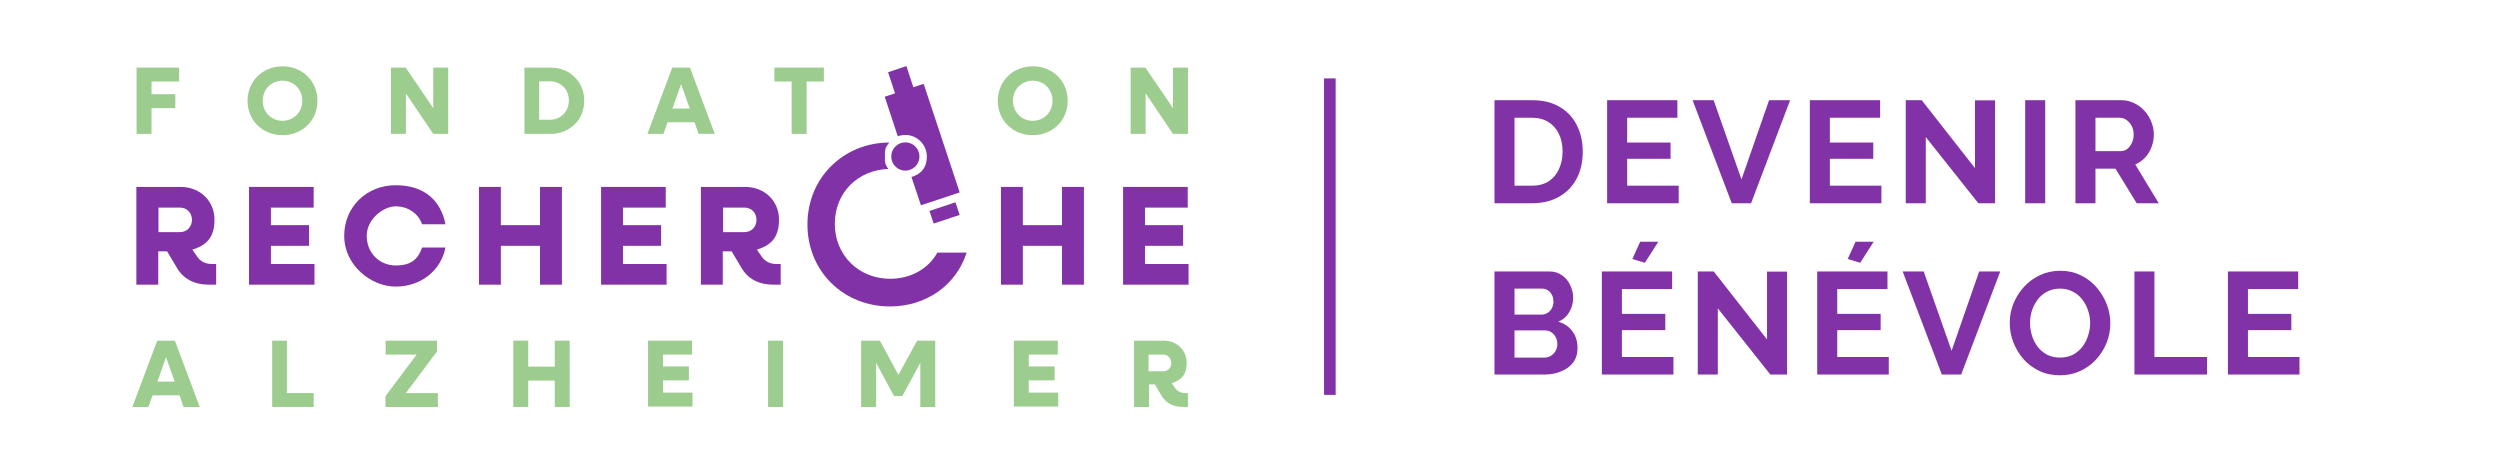 <svg width="861" height="163" viewBox="0 0 861 163" fill="none" xmlns="http://www.w3.org/2000/svg">
<path d="M514.7 70V34.5H527.6C531.467 34.5 534.7 35.3 537.3 36.9C539.9 38.467 541.85 40.6 543.15 43.3C544.45 45.967 545.1 48.933 545.1 52.2C545.1 55.8 544.383 58.933 542.95 61.6C541.517 64.267 539.483 66.333 536.85 67.8C534.25 69.267 531.167 70 527.6 70H514.7ZM538.15 52.2C538.15 49.9 537.733 47.883 536.9 46.15C536.067 44.383 534.867 43.017 533.3 42.05C531.733 41.05 529.833 40.55 527.6 40.55H521.6V63.95H527.6C529.867 63.95 531.783 63.45 533.35 62.45C534.917 61.417 536.1 60.017 536.9 58.25C537.733 56.45 538.15 54.433 538.15 52.2ZM578.141 63.95V70H553.491V34.5H577.691V40.55H560.391V49.1H575.341V54.7H560.391V63.95H578.141ZM590.17 34.5L599.77 61.8L609.27 34.5H616.52L603.07 70H596.42L582.92 34.5H590.17ZM647.959 63.95V70H623.309V34.5H647.509V40.55H630.209V49.1H645.159V54.7H630.209V63.95H647.959ZM663.239 47.2V70H656.339V34.5H661.839L680.189 57.9V34.55H687.089V70H681.339L663.239 47.2ZM697.473 70V34.5H704.373V70H697.473ZM714.78 70V34.5H730.48C732.113 34.5 733.613 34.833 734.98 35.5C736.38 36.167 737.58 37.067 738.58 38.2C739.613 39.333 740.397 40.6 740.93 42C741.497 43.4 741.78 44.833 741.78 46.3C741.78 47.8 741.513 49.25 740.98 50.65C740.48 52.017 739.747 53.217 738.78 54.25C737.813 55.283 736.68 56.083 735.38 56.65L743.48 70H735.88L728.58 58.1H721.68V70H714.78ZM721.68 52.05H730.33C731.197 52.05 731.963 51.8 732.63 51.3C733.297 50.767 733.83 50.067 734.23 49.2C734.63 48.333 734.83 47.367 734.83 46.3C734.83 45.167 734.597 44.183 734.13 43.35C733.663 42.483 733.063 41.8 732.33 41.3C731.63 40.8 730.863 40.55 730.03 40.55H721.68V52.05ZM543.3 119.85C543.3 121.85 542.783 123.533 541.75 124.9C540.717 126.233 539.317 127.25 537.55 127.95C535.817 128.65 533.917 129 531.85 129H514.7V93.5H533.7C535.367 93.5 536.8 93.95 538 94.85C539.233 95.717 540.167 96.85 540.8 98.25C541.467 99.617 541.8 101.05 541.8 102.55C541.8 104.25 541.367 105.867 540.5 107.4C539.633 108.933 538.367 110.067 536.7 110.8C538.733 111.4 540.333 112.483 541.5 114.05C542.7 115.617 543.3 117.55 543.3 119.85ZM536.35 118.55C536.35 117.65 536.167 116.85 535.8 116.15C535.433 115.417 534.933 114.85 534.3 114.45C533.7 114.017 533 113.8 532.2 113.8H521.6V123.15H531.85C532.683 123.15 533.433 122.95 534.1 122.55C534.8 122.117 535.35 121.55 535.75 120.85C536.15 120.15 536.35 119.383 536.35 118.55ZM521.6 99.4V108.35H530.8C531.567 108.35 532.267 108.167 532.9 107.8C533.533 107.433 534.033 106.917 534.4 106.25C534.8 105.583 535 104.783 535 103.85C535 102.95 534.817 102.167 534.45 101.5C534.117 100.833 533.65 100.317 533.05 99.95C532.483 99.583 531.833 99.4 531.1 99.4H521.6ZM576.334 122.95V129H551.684V93.5H575.884V99.55H558.584V108.1H573.534V113.7H558.584V122.95H576.334ZM566.484 90.5L562.184 89.2L564.884 83.25H571.134L566.484 90.5ZM591.614 106.2V129H584.714V93.5H590.214L608.564 116.9V93.55H615.464V129H609.714L591.614 106.2ZM650.498 122.95V129H625.848V93.5H650.048V99.55H632.748V108.1H647.698V113.7H632.748V122.95H650.498ZM640.648 90.5L636.348 89.2L639.048 83.25H645.298L640.648 90.5ZM662.528 93.5L672.128 120.8L681.628 93.5H688.878L675.428 129H668.778L655.278 93.5H662.528ZM709.45 129.25C706.85 129.25 704.483 128.75 702.35 127.75C700.25 126.75 698.433 125.4 696.9 123.7C695.4 121.967 694.233 120.033 693.4 117.9C692.566 115.733 692.15 113.517 692.15 111.25C692.15 108.883 692.583 106.633 693.45 104.5C694.35 102.333 695.566 100.417 697.1 98.75C698.666 97.05 700.5 95.717 702.6 94.75C704.733 93.75 707.066 93.25 709.6 93.25C712.166 93.25 714.5 93.767 716.6 94.8C718.733 95.833 720.55 97.217 722.05 98.95C723.55 100.683 724.716 102.617 725.55 104.75C726.383 106.883 726.8 109.083 726.8 111.35C726.8 113.683 726.366 115.933 725.5 118.1C724.633 120.233 723.416 122.15 721.85 123.85C720.316 125.517 718.483 126.833 716.35 127.8C714.25 128.767 711.95 129.25 709.45 129.25ZM699.15 111.25C699.15 112.783 699.383 114.267 699.85 115.7C700.316 117.133 700.983 118.417 701.85 119.55C702.75 120.65 703.833 121.533 705.1 122.2C706.4 122.833 707.866 123.15 709.5 123.15C711.166 123.15 712.65 122.817 713.95 122.15C715.25 121.45 716.333 120.533 717.2 119.4C718.066 118.233 718.716 116.95 719.15 115.55C719.616 114.117 719.85 112.683 719.85 111.25C719.85 109.717 719.6 108.25 719.1 106.85C718.633 105.417 717.95 104.15 717.05 103.05C716.183 101.917 715.1 101.033 713.8 100.4C712.533 99.733 711.1 99.4 709.5 99.4C707.8 99.4 706.3 99.75 705 100.45C703.733 101.117 702.666 102.017 701.8 103.15C700.933 104.283 700.266 105.55 699.8 106.95C699.366 108.35 699.15 109.783 699.15 111.25ZM735.093 129V93.5H741.993V122.95H760.093V129H735.093ZM791.942 122.95V129H767.292V93.5H791.492V99.55H774.192V108.1H789.142V113.7H774.192V122.95H791.942Z" fill="#8232A7"/>
<rect x="456" y="27" width="4" height="109" fill="#8232A7"/>
<path d="M47.035 64.371H62.191C68.863 64.371 73.867 69.171 73.867 75.645C73.867 82.118 70.821 84.519 66.252 85.973L67.848 88.301C69.081 90.119 70.821 90.919 72.997 90.919H74.447V98.047H72.126C66.76 98.047 62.989 96.011 60.668 91.792L57.55 86.555H54.504V98.047H46.962V64.371H47.035ZM54.577 71.499V79.936H62.046C64.367 79.936 66.107 78.118 66.107 75.718C66.107 73.317 64.367 71.499 62.046 71.499H54.577Z" fill="#8232A7"/>
<path d="M85.76 64.371H108.024V71.499H93.302V77.536H106.428V84.664H93.302V90.919H108.314V98.047H85.76V64.371Z" fill="#8232A7"/>
<path d="M118.539 81.245C118.539 71.353 126.154 63.789 136.306 63.789C146.459 63.789 151.898 69.39 153.421 77.245H145.371C144.139 73.608 140.585 71.062 136.306 71.062C132.028 71.062 126.299 75.427 126.299 81.245C126.299 87.064 130.65 91.428 136.306 91.428C141.963 91.428 144.066 88.955 145.371 85.246H153.421C151.898 93.101 145.009 98.702 136.306 98.702C127.604 98.702 118.539 91.21 118.539 81.245Z" fill="#8232A7"/>
<path d="M164.952 64.371H172.494V77.536H185.982V64.371H193.524V98.047H185.982V84.664H172.494V98.047H164.952V64.371Z" fill="#8232A7"/>
<path d="M207.013 64.371H229.277V71.499H214.555V77.536H227.681V84.664H214.555V90.919H229.567V98.047H207.013V64.371Z" fill="#8232A7"/>
<path d="M241.46 64.371H256.617C263.288 64.371 268.292 69.171 268.292 75.645C268.292 82.118 265.247 84.519 260.678 85.973L262.273 88.301C263.506 90.119 265.247 90.919 267.422 90.919H268.872V98.047H266.552C261.185 98.047 257.414 96.011 255.094 91.792L251.975 86.555H248.93V98.047H241.388V64.371H241.46ZM249.002 71.499V79.936H256.472C258.792 79.936 260.533 78.118 260.533 75.718C260.533 73.317 258.792 71.499 256.472 71.499H249.002Z" fill="#8232A7"/>
<path d="M344.728 64.371H352.27V77.536H365.759V64.371H373.301V98.047H365.759V84.664H352.27V98.047H344.728V64.371Z" fill="#8232A7"/>
<path d="M386.79 64.371H409.053V71.499H394.332V77.536H407.458V84.664H394.332V90.919H409.343V98.047H386.79V64.371Z" fill="#8232A7"/>
<path d="M329.065 69.671L320.114 72.64L321.549 76.99L330.5 74.022L329.065 69.671Z" fill="#8232A7"/>
<path d="M309.266 46.914C310.064 46.623 310.934 46.478 311.804 46.478C315.865 46.478 319.201 49.824 319.201 53.897C319.201 57.97 316.953 60.079 313.907 60.952L317.171 70.699L330.514 66.262L318.113 28.876L314.56 30.04L312.167 22.766L305.858 24.875L308.251 32.149L304.697 33.313L309.193 46.914H309.266Z" fill="#8232A7"/>
<path d="M322.9 86.846C319.926 92.447 313.762 96.011 306.583 96.011C295.705 96.011 287.51 87.864 287.51 77.1C287.51 66.335 295.415 58.552 305.93 58.188C305.495 57.606 305.132 56.952 304.915 56.297V56.152C304.915 56.006 304.915 55.934 304.842 55.788C304.842 55.715 304.842 55.57 304.77 55.497C304.77 55.424 304.77 55.279 304.77 55.206C304.77 55.061 304.77 54.915 304.77 54.77C304.77 54.697 304.77 54.624 304.77 54.551C304.77 54.333 304.77 54.115 304.77 53.897C304.77 53.679 304.77 53.388 304.77 53.17C304.77 53.097 304.77 52.951 304.77 52.879C304.77 52.733 304.77 52.588 304.77 52.515C304.77 52.37 304.77 52.224 304.842 52.078C304.842 52.006 304.842 51.933 304.842 51.788C304.842 51.642 304.915 51.497 304.987 51.351V51.206C304.987 51.06 305.132 50.842 305.205 50.697C305.205 50.697 305.205 50.697 305.205 50.624C305.277 50.478 305.422 50.26 305.495 50.115C305.64 49.969 305.713 49.751 305.858 49.605C306.003 49.46 306.148 49.242 306.293 49.096C298.606 49.096 291.499 52.006 286.277 57.17C280.983 62.407 278.083 69.535 278.083 77.318C278.083 85.1 280.983 92.228 286.277 97.465C291.571 102.702 298.751 105.539 306.51 105.539C318.984 105.539 329.354 98.193 332.907 86.992H322.827L322.9 86.846Z" fill="#8232A7"/>
<path d="M311.804 49.024C309.121 49.024 306.945 51.206 306.945 53.897C306.945 56.588 309.121 58.77 311.804 58.77C314.487 58.77 316.663 56.588 316.663 53.897C316.663 51.206 314.487 49.024 311.804 49.024Z" fill="#8232A7"/>
<path d="M47.035 23.275H61.684V28.076H52.184V32.44H60.378V37.24H52.184V46.114H47.035V23.275Z" fill="#9DCC8F"/>
<path d="M85.252 34.695C85.252 28.003 90.401 22.839 97.291 22.839C104.18 22.839 109.329 27.93 109.329 34.695C109.329 41.459 104.18 46.551 97.291 46.551C90.401 46.551 85.252 41.459 85.252 34.695ZM104.108 34.695C104.108 30.767 101.134 27.785 97.291 27.785C93.447 27.785 90.474 30.767 90.474 34.695C90.474 38.623 93.447 41.605 97.291 41.605C101.134 41.605 104.108 38.623 104.108 34.695Z" fill="#9DCC8F"/>
<path d="M134.566 23.275H139.715L149.215 37.24V23.275H154.364V46.114H149.215L139.787 32.149V46.114H134.638V23.275H134.566Z" fill="#9DCC8F"/>
<path d="M180.616 23.275H189.608C196.28 23.275 201.212 28.149 201.212 34.695C201.212 41.241 196.208 46.114 189.608 46.114H180.616V23.275ZM185.692 28.076V41.241H189.391C193.089 41.241 195.918 38.404 195.918 34.622C195.918 30.84 193.162 28.003 189.391 28.003H185.692V28.076Z" fill="#9DCC8F"/>
<path d="M231.597 23.275H237.617L246.174 46.114H240.59L239.212 42.114H229.929L228.479 46.114H222.968L231.525 23.275H231.597ZM237.544 37.386L234.571 28.949L231.597 37.386H237.544Z" fill="#9DCC8F"/>
<path d="M272.644 28.076H266.697V23.275H283.739V28.076H277.792V46.114H272.644V28.076Z" fill="#9DCC8F"/>
<path d="M343.64 34.695C343.64 28.003 348.789 22.839 355.679 22.839C362.568 22.839 367.717 27.93 367.717 34.695C367.717 41.459 362.568 46.551 355.679 46.551C348.789 46.551 343.64 41.459 343.64 34.695ZM362.496 34.695C362.496 30.767 359.522 27.785 355.679 27.785C351.835 27.785 348.862 30.767 348.862 34.695C348.862 38.623 351.835 41.605 355.679 41.605C359.522 41.605 362.496 38.623 362.496 34.695Z" fill="#9DCC8F"/>
<path d="M389.328 23.275H394.477L403.977 37.24V23.275H409.126V46.114H403.977L394.549 32.149V46.114H389.4V23.275H389.328Z" fill="#9DCC8F"/>
<path d="M54.214 117.322H60.233L68.79 140.161H63.206L61.829 136.161H52.546L51.096 140.161H45.584L54.142 117.322H54.214ZM60.161 131.433L57.187 122.996L54.214 131.433H60.161Z" fill="#9DCC8F"/>
<path d="M93.665 117.322H98.814V135.361H108.024V140.161H93.737V117.322H93.665Z" fill="#9DCC8F"/>
<path d="M132.753 136.452L143.486 122.123H132.825V117.322H150.52V121.032L139.787 135.361H150.81V140.161H132.753V136.452Z" fill="#9DCC8F"/>
<path d="M176.772 117.322H181.921V126.269H191.059V117.322H196.208V140.161H191.059V131.069H181.921V140.161H176.772V117.322Z" fill="#9DCC8F"/>
<path d="M223.185 117.322H238.342V122.123H228.334V126.196H237.254V130.996H228.334V135.215H238.487V140.016H223.185V117.177V117.322Z" fill="#9DCC8F"/>
<path d="M264.521 117.322H269.67V140.161H264.521V117.322Z" fill="#9DCC8F"/>
<path d="M296.72 117.322H303.029L309.411 129.105L315.865 117.322H322.102V140.161H316.953V124.959L310.789 136.379H307.888L301.724 124.959V140.161H296.575V117.322H296.72Z" fill="#9DCC8F"/>
<path d="M349.152 117.322H364.309V122.123H354.301V126.196H363.221V130.996H354.301V135.215H364.454V140.016H349.152V117.177V117.322Z" fill="#9DCC8F"/>
<path d="M390.488 117.322H400.786C405.282 117.322 408.691 120.595 408.691 124.959C408.691 129.324 406.588 130.996 403.542 131.942L404.63 133.542C405.5 134.779 406.66 135.361 408.11 135.361H409.126V140.161H407.603C403.977 140.161 401.366 138.779 399.843 135.942L397.74 132.378H395.71V140.161H390.561V117.322H390.488ZM395.565 122.123V127.869H400.641C402.236 127.869 403.397 126.632 403.397 125.032C403.397 123.432 402.236 122.123 400.641 122.123H395.565Z" fill="#9DCC8F"/>
</svg>
